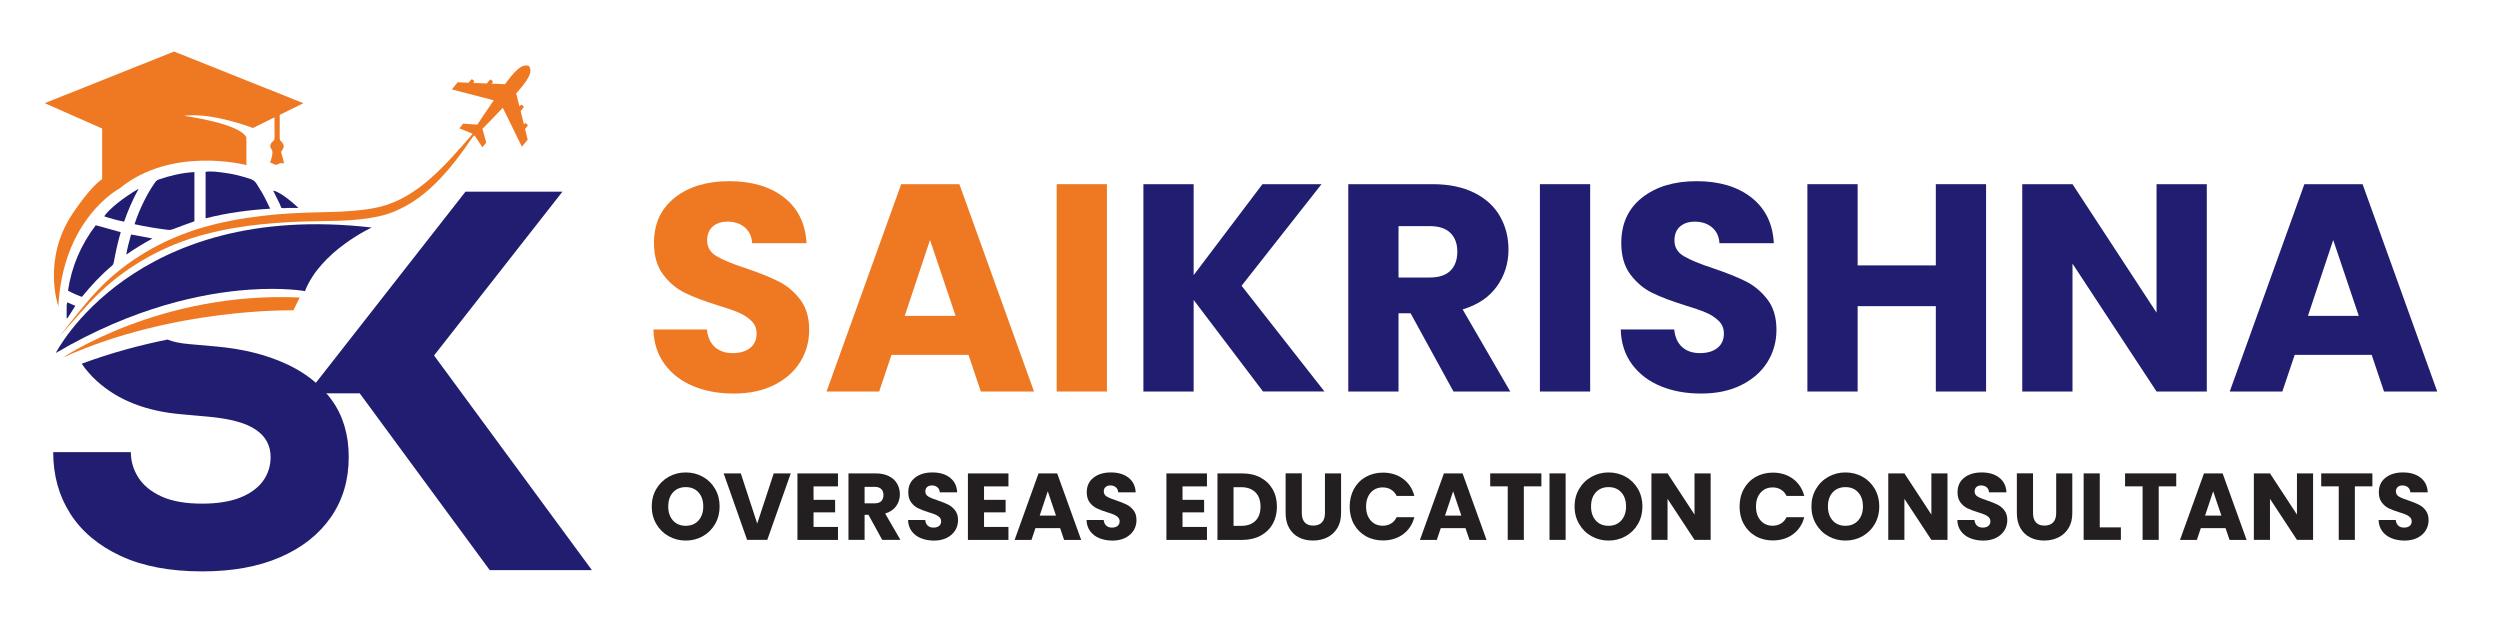 <svg width="158" height="39" viewBox="0 0 158 39" fill="none" xmlns="http://www.w3.org/2000/svg">
<path d="M20.976 25.296C20.867 25.145 20.751 24.997 20.627 24.858C20.427 24.621 20.203 24.401 19.964 24.194C19.412 23.712 18.767 23.305 18.027 22.971C16.771 22.402 15.322 22.047 13.674 21.899L11.946 21.746C11.415 21.702 10.958 21.608 10.582 21.461C8.875 21.806 7.026 22.294 5.166 22.987C5.431 23.378 5.747 23.739 6.11 24.071C7.447 25.292 9.237 25.994 11.483 26.183L13.18 26.336C14.56 26.461 15.556 26.735 16.174 27.161C16.792 27.584 17.102 28.157 17.102 28.882C17.102 29.459 16.936 29.972 16.608 30.419C16.277 30.861 15.794 31.207 15.155 31.457C14.519 31.704 13.725 31.83 12.779 31.83C11.729 31.83 10.873 31.681 10.214 31.38C9.555 31.081 9.067 30.682 8.747 30.186C8.429 29.69 8.27 29.15 8.27 28.573H3.362C3.362 30.041 3.722 31.338 4.443 32.466C5.162 33.593 6.224 34.482 7.623 35.134C9.022 35.786 10.741 36.112 12.779 36.112C14.692 36.112 16.339 35.811 17.717 35.211C19.098 34.611 20.162 33.768 20.914 32.684C21.666 31.598 22.04 30.331 22.04 28.884C22.038 27.476 21.685 26.28 20.976 25.296Z" fill="#211D71"/>
<path d="M27.432 22.466L35.548 12.113H29.419L19.962 24.194L19.441 24.858H22.735L30.951 36.031H37.408L27.432 22.466Z" fill="#211D71"/>
<path d="M3.525 22.31C3.525 22.31 8.408 12.647 23.495 14.379C23.495 14.379 20.265 15.855 19.273 18.398C19.273 18.398 17.945 18.149 15.705 18.311C12.841 18.517 8.489 19.391 3.525 22.31Z" fill="#211D71"/>
<path d="M3.965 22.603C3.965 22.603 10.169 18.398 18.943 18.803L18.54 19.615C18.54 19.615 10.977 19.43 3.965 22.603Z" fill="#EE7922"/>
<path d="M33.404 4.163C33.118 4.07 32.769 4.159 31.994 5.216C31.97 5.251 31.943 5.286 31.916 5.322L31.062 5.286L31.126 5.21C31.153 5.178 31.147 5.131 31.116 5.106L31.048 5.05C31.017 5.023 30.969 5.029 30.945 5.06L30.771 5.276L29.909 5.241L29.948 5.193C29.973 5.162 29.969 5.114 29.938 5.089L29.87 5.033C29.839 5.006 29.791 5.012 29.767 5.043L29.616 5.228L28.924 5.199L28.558 5.65L31.203 6.341C30.806 6.914 30.428 7.481 30.166 7.878L29.271 7.813L29.029 8.112L29.858 8.447L29.756 8.71L29.996 8.563L30.488 9.31L30.732 9.011L30.488 8.143C30.823 7.805 31.298 7.317 31.777 6.812L32.984 9.275L33.35 8.824L33.182 8.15L33.333 7.965C33.358 7.934 33.354 7.886 33.323 7.861L33.255 7.805C33.224 7.778 33.176 7.784 33.151 7.815L33.112 7.863L32.904 7.022L33.077 6.806C33.104 6.775 33.098 6.727 33.067 6.702L32.996 6.644C32.965 6.617 32.918 6.624 32.893 6.655L32.829 6.732L32.623 5.899C32.651 5.866 32.682 5.832 32.711 5.801C33.585 4.825 33.602 4.464 33.453 4.203C33.441 4.184 33.424 4.169 33.404 4.163Z" fill="#EE7922"/>
<path d="M17.786 9.559C17.986 9.283 17.986 9.165 17.755 8.922C17.684 8.849 17.678 8.779 17.678 8.694C17.678 8.457 17.678 8.222 17.678 7.986C17.678 7.743 17.678 7.5 17.678 7.259L19.174 6.522L10.999 3.258L2.825 6.52L6.455 8.121V11.322C5.689 11.827 4.596 13.488 4.596 13.488C2.647 16.395 3.68 19.329 3.68 19.329V19.507C3.916 13.814 7.547 11.916 7.547 11.916C10.882 9.188 15.572 10.434 15.572 10.434V8.683C15.159 7.795 11.626 7.319 11.626 7.319C13.403 7.082 15.986 8.089 15.986 8.089L17.35 7.417C17.35 7.853 17.348 8.276 17.352 8.7C17.352 8.804 17.325 8.872 17.24 8.939C17.093 9.057 17.029 9.25 17.135 9.393C17.277 9.591 17.207 9.765 17.168 9.952C17.145 10.062 17.108 10.168 17.075 10.282C17.149 10.309 17.224 10.322 17.281 10.361C17.389 10.434 17.496 10.43 17.596 10.365C17.701 10.294 17.804 10.282 17.943 10.346C17.924 10.064 17.817 9.842 17.763 9.605C17.769 9.593 17.775 9.574 17.786 9.559Z" fill="#EE7922"/>
<path d="M9.747 11.603C9.516 11.947 9.303 12.304 9.119 12.678C8.881 13.158 8.669 13.646 8.503 14.169C9.212 14.327 9.911 14.437 10.611 14.526C10.72 14.541 10.822 14.526 10.929 14.485C11.376 14.312 11.828 14.152 12.287 13.984C12.287 12.94 12.287 11.914 12.287 10.876C11.493 10.917 10.758 11.1 10.032 11.345C9.892 11.395 9.82 11.495 9.747 11.603Z" fill="#211D71"/>
<path d="M16.205 11.598C16.108 11.451 15.988 11.364 15.829 11.312C15.279 11.129 14.719 10.986 14.147 10.915C13.773 10.87 13.392 10.803 12.994 10.859C12.994 11.829 12.994 12.79 12.994 13.799C14.343 13.455 15.682 13.274 17.075 13.189C16.984 13 16.916 12.853 16.843 12.707C16.655 12.323 16.44 11.958 16.205 11.598Z" fill="#211D71"/>
<path d="M4.298 18.367C4.587 18.534 4.877 18.652 5.16 18.758C5.183 18.745 5.195 18.741 5.201 18.733C5.771 18.037 6.379 17.377 7.071 16.8C7.154 16.731 7.179 16.648 7.197 16.546C7.313 15.924 7.443 15.305 7.631 14.674C7.102 14.526 6.582 14.383 6.053 14.235C5.11 15.471 4.528 16.839 4.298 18.367Z" fill="#211D71"/>
<path d="M6.584 13.671C6.997 13.812 7.412 13.924 7.844 14.009C8.09 13.297 8.377 12.63 8.764 11.927C7.801 12.481 6.885 13.218 6.584 13.671Z" fill="#211D71"/>
<path d="M7.98 16.092C8.524 15.71 9.057 15.394 9.638 15.072C9.16 14.983 8.726 14.904 8.284 14.821C8.166 15.249 8.053 15.641 7.98 16.092Z" fill="#211D71"/>
<path d="M4.213 19.543C4.207 19.727 4.211 19.914 4.211 20.099C4.228 20.103 4.244 20.109 4.261 20.114C4.426 19.854 4.592 19.597 4.761 19.329C4.571 19.248 4.412 19.179 4.251 19.109C4.199 19.256 4.22 19.401 4.213 19.543Z" fill="#211D71"/>
<path d="M17.265 12.047C17.405 12.331 17.542 12.61 17.678 12.886C17.713 12.973 17.748 13.058 17.779 13.135C17.918 13.168 18.034 13.16 18.149 13.141C18.381 13.141 18.612 13.141 18.858 13.141C18.265 12.568 17.552 12.074 17.265 12.047Z" fill="#211D71"/>
<path d="M3.775 21.253C4.554 20.248 5.321 19.231 6.208 18.307C7.09 17.377 8.115 16.586 9.218 15.93C10.322 15.271 11.514 14.765 12.746 14.397C13.977 14.034 15.242 13.802 16.513 13.65C17.782 13.494 19.063 13.438 20.331 13.413C20.964 13.399 21.594 13.382 22.216 13.33C22.834 13.28 23.464 13.212 24.045 13.062C25.221 12.768 26.285 12.095 27.215 11.268C28.155 10.446 28.979 9.479 29.823 8.523L29.916 8.596C29.203 9.651 28.442 10.687 27.518 11.596C27.053 12.045 26.553 12.469 25.993 12.815C25.436 13.162 24.83 13.444 24.187 13.613C22.902 13.936 21.613 13.953 20.344 13.976C19.079 13.986 17.823 14.044 16.571 14.169C15.32 14.294 14.081 14.507 12.87 14.831C11.661 15.153 10.491 15.627 9.392 16.229C8.293 16.835 7.263 17.574 6.348 18.444C5.428 19.318 4.618 20.305 3.775 21.253Z" fill="#EE7922"/>
<path d="M43.822 24.407C43.066 24.096 42.463 23.637 42.012 23.027C41.56 22.416 41.322 21.683 41.297 20.824H44.678C44.727 21.309 44.895 21.679 45.18 21.934C45.465 22.19 45.837 22.317 46.294 22.317C46.765 22.317 47.135 22.209 47.408 21.991C47.68 21.773 47.817 21.471 47.817 21.085C47.817 20.761 47.707 20.494 47.492 20.282C47.275 20.07 47.009 19.895 46.693 19.759C46.377 19.622 45.928 19.466 45.345 19.291C44.502 19.03 43.816 18.768 43.283 18.506C42.75 18.245 42.291 17.859 41.909 17.35C41.525 16.839 41.332 16.175 41.332 15.352C41.332 14.134 41.773 13.179 42.651 12.487C43.529 11.796 44.676 11.451 46.087 11.451C47.523 11.451 48.681 11.796 49.561 12.487C50.439 13.179 50.91 14.14 50.972 15.371H47.536C47.511 14.948 47.356 14.615 47.071 14.373C46.786 14.13 46.42 14.009 45.976 14.009C45.591 14.009 45.281 14.111 45.046 14.316C44.81 14.522 44.692 14.817 44.692 15.203C44.692 15.627 44.891 15.957 45.288 16.191C45.684 16.428 46.302 16.683 47.145 16.957C47.986 17.244 48.672 17.518 49.197 17.78C49.724 18.041 50.179 18.421 50.563 18.918C50.947 19.416 51.14 20.055 51.14 20.84C51.14 21.588 50.952 22.265 50.573 22.875C50.195 23.485 49.648 23.969 48.928 24.331C48.209 24.692 47.362 24.872 46.383 24.872C45.432 24.875 44.577 24.719 43.822 24.407Z" fill="#EE7922"/>
<path d="M61.209 22.429H56.343L55.562 24.744H52.237L56.955 11.64H60.633L65.35 24.744H61.988L61.209 22.429ZM60.393 19.964L58.777 15.168L57.18 19.964H60.393Z" fill="#EE7922"/>
<path d="M69.958 11.64V24.744H66.782V11.64H69.958Z" fill="#EE7922"/>
<path d="M79.823 24.744L75.439 18.957V24.744H72.263V11.64H75.439V17.389L79.786 11.64H83.52L78.468 18.06L83.706 24.742H79.823V24.744Z" fill="#211D71"/>
<path d="M91.86 24.744L89.149 19.798H88.387V24.744H85.211V11.64H90.542C91.569 11.64 92.445 11.821 93.17 12.182C93.896 12.543 94.437 13.037 94.797 13.666C95.156 14.296 95.336 14.995 95.336 15.766C95.336 16.638 95.092 17.414 94.603 18.099C94.113 18.785 93.391 19.268 92.439 19.555L95.448 24.744H91.86ZM88.387 17.539H90.356C90.939 17.539 91.375 17.396 91.666 17.109C91.957 16.823 92.102 16.418 92.102 15.896C92.102 15.398 91.955 15.008 91.666 14.721C91.375 14.435 90.939 14.291 90.356 14.291H88.387V17.539Z" fill="#211D71"/>
<path d="M100.498 11.64V24.744H97.322V11.64H100.498Z" fill="#211D71"/>
<path d="M104.957 24.407C104.201 24.096 103.598 23.637 103.145 23.027C102.692 22.416 102.455 21.683 102.43 20.824H105.811C105.86 21.309 106.028 21.679 106.313 21.934C106.598 22.19 106.97 22.317 107.427 22.317C107.898 22.317 108.268 22.209 108.54 21.991C108.813 21.773 108.95 21.471 108.95 21.085C108.95 20.761 108.84 20.494 108.625 20.282C108.408 20.07 108.142 19.895 107.825 19.759C107.509 19.622 107.061 19.466 106.478 19.291C105.635 19.03 104.949 18.768 104.416 18.506C103.883 18.245 103.426 17.859 103.042 17.35C102.657 16.839 102.465 16.175 102.465 15.352C102.465 14.134 102.905 13.179 103.784 12.487C104.662 11.796 105.809 11.451 107.22 11.451C108.656 11.451 109.813 11.796 110.694 12.487C111.572 13.179 112.043 14.14 112.105 15.371H108.669C108.644 14.948 108.489 14.615 108.204 14.373C107.918 14.13 107.553 14.009 107.108 14.009C106.724 14.009 106.414 14.111 106.179 14.316C105.943 14.522 105.825 14.817 105.825 15.203C105.825 15.627 106.024 15.957 106.42 16.191C106.817 16.428 107.435 16.683 108.278 16.957C109.121 17.244 109.805 17.518 110.33 17.78C110.857 18.041 111.311 18.421 111.696 18.918C112.08 19.416 112.272 20.055 112.272 20.84C112.272 21.588 112.084 22.265 111.706 22.875C111.328 23.485 110.78 23.969 110.061 24.331C109.342 24.692 108.495 24.872 107.515 24.872C106.567 24.875 105.712 24.719 104.957 24.407Z" fill="#211D71"/>
<path d="M125.52 11.64V24.744H122.344V19.349H117.403V24.744H114.227V11.64H117.403V16.773H122.344V11.64H125.52Z" fill="#211D71"/>
<path d="M139.47 24.744H136.294L130.982 16.661V24.744H127.806V11.64H130.982L136.294 19.759V11.64H139.47V24.744Z" fill="#211D71"/>
<path d="M149.891 22.429H145.025L144.244 24.744H140.919L145.637 11.64H149.315L154.032 24.744H150.67L149.891 22.429ZM149.075 19.964L147.459 15.168L145.862 19.964H149.075Z" fill="#211D71"/>
<path d="M42.26 33.888C41.932 33.705 41.671 33.448 41.479 33.118C41.287 32.788 41.19 32.418 41.19 32.007C41.19 31.596 41.287 31.226 41.479 30.9C41.671 30.574 41.932 30.317 42.26 30.134C42.589 29.951 42.948 29.858 43.341 29.858C43.734 29.858 44.095 29.949 44.422 30.134C44.75 30.317 45.009 30.574 45.197 30.9C45.385 31.226 45.48 31.596 45.48 32.007C45.48 32.418 45.385 32.788 45.194 33.118C45.004 33.448 44.746 33.703 44.42 33.888C44.093 34.071 43.734 34.164 43.341 34.164C42.948 34.164 42.589 34.071 42.26 33.888ZM44.145 32.894C44.345 32.669 44.447 32.374 44.447 32.007C44.447 31.635 44.345 31.338 44.145 31.118C43.944 30.896 43.678 30.786 43.343 30.786C43.006 30.786 42.736 30.896 42.535 31.116C42.335 31.336 42.233 31.633 42.233 32.009C42.233 32.381 42.335 32.675 42.535 32.898C42.736 33.12 43.004 33.23 43.343 33.23C43.676 33.228 43.944 33.118 44.145 32.894Z" fill="#231F20"/>
<path d="M49.976 29.918L48.492 34.121H47.218L45.734 29.918H46.819L47.856 33.091L48.9 29.918H49.976Z" fill="#231F20"/>
<path d="M51.416 30.738V31.59H52.78V32.381H51.416V33.303H52.96V34.123H50.398V29.92H52.96V30.74H51.416V30.738Z" fill="#231F20"/>
<path d="M55.756 34.121L54.886 32.534H54.642V34.121H53.623V29.918H55.334C55.665 29.918 55.946 29.976 56.178 30.093C56.409 30.209 56.585 30.367 56.698 30.568C56.812 30.769 56.872 30.994 56.872 31.241C56.872 31.521 56.793 31.77 56.636 31.988C56.479 32.208 56.248 32.364 55.942 32.455L56.907 34.121H55.756ZM54.642 31.81H55.275C55.461 31.81 55.601 31.764 55.694 31.673C55.787 31.581 55.834 31.45 55.834 31.284C55.834 31.124 55.787 30.998 55.694 30.906C55.601 30.815 55.461 30.769 55.275 30.769H54.642V31.81Z" fill="#231F20"/>
<path d="M58.199 34.013C57.957 33.913 57.762 33.766 57.618 33.57C57.473 33.375 57.397 33.139 57.388 32.864H58.473C58.49 33.02 58.544 33.139 58.635 33.221C58.725 33.303 58.845 33.344 58.992 33.344C59.143 33.344 59.263 33.309 59.349 33.24C59.436 33.17 59.48 33.074 59.48 32.95C59.48 32.846 59.444 32.761 59.376 32.692C59.306 32.623 59.221 32.568 59.12 32.524C59.019 32.48 58.874 32.43 58.688 32.374C58.417 32.291 58.199 32.206 58.027 32.123C57.855 32.04 57.709 31.916 57.587 31.752C57.463 31.587 57.403 31.374 57.403 31.11C57.403 30.72 57.543 30.412 57.827 30.19C58.108 29.968 58.475 29.858 58.928 29.858C59.389 29.858 59.761 29.968 60.042 30.19C60.323 30.412 60.476 30.72 60.494 31.116H59.393C59.385 30.981 59.335 30.873 59.244 30.796C59.153 30.72 59.035 30.68 58.893 30.68C58.769 30.68 58.67 30.713 58.595 30.78C58.519 30.846 58.482 30.94 58.482 31.064C58.482 31.199 58.546 31.305 58.672 31.382C58.798 31.459 58.998 31.54 59.267 31.627C59.538 31.718 59.757 31.808 59.926 31.891C60.095 31.974 60.24 32.096 60.364 32.256C60.488 32.416 60.548 32.621 60.548 32.873C60.548 33.111 60.488 33.33 60.366 33.525C60.244 33.72 60.069 33.876 59.839 33.992C59.608 34.108 59.337 34.166 59.023 34.166C58.715 34.162 58.44 34.112 58.199 34.013Z" fill="#231F20"/>
<path d="M62.191 30.738V31.59H63.555V32.381H62.191V33.303H63.734V34.123H61.172V29.92H63.734V30.74H62.191V30.738Z" fill="#231F20"/>
<path d="M67.001 33.379H65.439L65.189 34.123H64.123L65.635 29.92H66.815L68.33 34.123H67.251L67.001 33.379ZM66.739 32.588L66.22 31.05L65.708 32.588H66.739Z" fill="#231F20"/>
<path d="M69.479 34.013C69.237 33.913 69.043 33.766 68.898 33.57C68.754 33.375 68.677 33.139 68.669 32.864H69.754C69.77 33.02 69.824 33.139 69.915 33.221C70.006 33.303 70.126 33.344 70.272 33.344C70.423 33.344 70.543 33.309 70.63 33.24C70.717 33.17 70.76 33.074 70.76 32.95C70.76 32.846 70.725 32.761 70.657 32.692C70.587 32.623 70.502 32.568 70.401 32.524C70.299 32.48 70.155 32.43 69.969 32.374C69.698 32.291 69.479 32.206 69.308 32.123C69.136 32.04 68.989 31.916 68.867 31.752C68.743 31.587 68.683 31.374 68.683 31.11C68.683 30.72 68.824 30.412 69.107 30.19C69.388 29.968 69.756 29.858 70.209 29.858C70.669 29.858 71.041 29.968 71.322 30.19C71.603 30.412 71.756 30.72 71.775 31.116H70.671C70.663 30.981 70.614 30.873 70.522 30.796C70.432 30.72 70.314 30.68 70.171 30.68C70.047 30.68 69.948 30.713 69.874 30.78C69.797 30.846 69.76 30.94 69.76 31.064C69.76 31.199 69.824 31.305 69.95 31.382C70.076 31.459 70.277 31.54 70.545 31.627C70.816 31.718 71.035 31.808 71.204 31.891C71.374 31.974 71.519 32.096 71.642 32.256C71.766 32.416 71.826 32.621 71.826 32.873C71.826 33.111 71.766 33.33 71.645 33.525C71.523 33.72 71.347 33.876 71.118 33.992C70.886 34.108 70.615 34.166 70.301 34.166C69.996 34.162 69.721 34.112 69.479 34.013Z" fill="#231F20"/>
<path d="M74.736 30.738V31.59H76.1V32.381H74.736V33.303H76.28V34.123H73.717V29.92H76.28V30.74H74.736V30.738Z" fill="#231F20"/>
<path d="M79.664 30.182C79.995 30.358 80.249 30.603 80.431 30.921C80.613 31.239 80.702 31.604 80.702 32.019C80.702 32.43 80.611 32.796 80.431 33.116C80.251 33.435 79.993 33.682 79.662 33.859C79.33 34.035 78.945 34.123 78.509 34.123H76.943V29.92H78.509C78.949 29.918 79.334 30.005 79.664 30.182ZM79.342 32.916C79.557 32.705 79.664 32.406 79.664 32.017C79.664 31.629 79.557 31.328 79.342 31.114C79.127 30.9 78.828 30.79 78.443 30.79H77.96V33.234H78.443C78.828 33.234 79.127 33.128 79.342 32.916Z" fill="#231F20"/>
<path d="M82.274 29.918V32.432C82.274 32.684 82.336 32.877 82.458 33.014C82.58 33.151 82.762 33.217 83 33.217C83.237 33.217 83.421 33.149 83.547 33.014C83.673 32.879 83.737 32.684 83.737 32.432V29.918H84.756V32.426C84.756 32.802 84.677 33.12 84.518 33.377C84.359 33.637 84.146 33.832 83.878 33.965C83.609 34.096 83.312 34.162 82.981 34.162C82.65 34.162 82.357 34.098 82.097 33.967C81.836 33.838 81.632 33.641 81.479 33.379C81.328 33.118 81.251 32.8 81.251 32.424V29.916H82.274V29.918Z" fill="#231F20"/>
<path d="M85.568 30.902C85.748 30.576 85.996 30.323 86.316 30.142C86.636 29.962 86.998 29.87 87.403 29.87C87.899 29.87 88.325 30.001 88.678 30.265C89.031 30.529 89.269 30.888 89.387 31.342H88.267C88.184 31.166 88.064 31.033 87.911 30.942C87.758 30.85 87.585 30.805 87.391 30.805C87.077 30.805 86.822 30.915 86.628 31.135C86.434 31.355 86.337 31.648 86.337 32.015C86.337 32.383 86.434 32.675 86.628 32.895C86.822 33.116 87.077 33.226 87.391 33.226C87.585 33.226 87.758 33.18 87.911 33.089C88.064 32.997 88.182 32.862 88.267 32.688H89.387C89.267 33.143 89.031 33.502 88.678 33.763C88.325 34.025 87.899 34.156 87.403 34.156C86.998 34.156 86.634 34.065 86.316 33.884C85.998 33.703 85.748 33.45 85.568 33.126C85.388 32.802 85.299 32.435 85.299 32.019C85.302 31.598 85.39 31.228 85.568 30.902Z" fill="#231F20"/>
<path d="M92.619 33.379H91.056L90.806 34.123H89.74L91.255 29.92H92.435L93.95 34.123H92.871L92.619 33.379ZM92.356 32.588L91.838 31.05L91.325 32.588H92.356Z" fill="#231F20"/>
<path d="M97.415 29.918V30.738H96.307V34.121H95.288V30.738H94.181V29.918H97.415Z" fill="#231F20"/>
<path d="M98.948 29.918V34.121H97.929V29.918H98.948Z" fill="#231F20"/>
<path d="M100.583 33.888C100.254 33.705 99.994 33.448 99.802 33.118C99.609 32.788 99.512 32.418 99.512 32.007C99.512 31.596 99.609 31.226 99.802 30.9C99.994 30.572 100.254 30.317 100.583 30.134C100.911 29.951 101.271 29.858 101.663 29.858C102.056 29.858 102.418 29.949 102.744 30.134C103.073 30.317 103.329 30.574 103.519 30.9C103.707 31.228 103.802 31.596 103.802 32.007C103.802 32.418 103.707 32.788 103.517 33.118C103.327 33.448 103.069 33.703 102.742 33.888C102.416 34.071 102.056 34.164 101.663 34.164C101.271 34.164 100.911 34.071 100.583 33.888ZM102.465 32.894C102.666 32.669 102.767 32.374 102.767 32.007C102.767 31.635 102.666 31.338 102.465 31.118C102.265 30.896 101.998 30.786 101.663 30.786C101.327 30.786 101.056 30.896 100.855 31.116C100.655 31.336 100.554 31.633 100.554 32.009C100.554 32.381 100.655 32.675 100.855 32.898C101.056 33.12 101.324 33.23 101.663 33.23C101.998 33.228 102.265 33.118 102.465 32.894Z" fill="#231F20"/>
<path d="M108.113 34.121H107.094L105.389 31.527V34.121H104.37V29.918H105.389L107.094 32.522V29.918H108.113V34.121Z" fill="#231F20"/>
<path d="M110.21 30.902C110.39 30.576 110.638 30.323 110.958 30.142C111.278 29.962 111.64 29.87 112.045 29.87C112.541 29.87 112.967 30.001 113.32 30.265C113.673 30.529 113.911 30.888 114.029 31.342H112.909C112.826 31.166 112.706 31.033 112.553 30.942C112.4 30.85 112.227 30.805 112.033 30.805C111.719 30.805 111.464 30.915 111.27 31.135C111.076 31.355 110.979 31.648 110.979 32.015C110.979 32.383 111.076 32.675 111.27 32.895C111.464 33.116 111.719 33.226 112.033 33.226C112.227 33.226 112.4 33.18 112.553 33.089C112.706 32.997 112.824 32.862 112.909 32.688H114.029C113.909 33.143 113.673 33.502 113.32 33.763C112.967 34.025 112.541 34.156 112.045 34.156C111.64 34.156 111.276 34.065 110.958 33.884C110.64 33.703 110.39 33.45 110.21 33.126C110.03 32.802 109.941 32.435 109.941 32.019C109.941 31.598 110.03 31.228 110.21 30.902Z" fill="#231F20"/>
<path d="M115.552 33.888C115.223 33.705 114.963 33.448 114.771 33.118C114.578 32.788 114.481 32.418 114.481 32.007C114.481 31.596 114.578 31.226 114.771 30.9C114.963 30.572 115.223 30.317 115.552 30.134C115.88 29.951 116.24 29.858 116.632 29.858C117.025 29.858 117.387 29.949 117.713 30.134C118.042 30.317 118.298 30.574 118.488 30.9C118.676 31.228 118.771 31.596 118.771 32.007C118.771 32.418 118.676 32.788 118.486 33.118C118.296 33.448 118.038 33.703 117.711 33.888C117.385 34.071 117.025 34.164 116.632 34.164C116.24 34.164 115.88 34.071 115.552 33.888ZM117.436 32.894C117.637 32.669 117.738 32.374 117.738 32.007C117.738 31.635 117.637 31.338 117.436 31.118C117.236 30.896 116.969 30.786 116.635 30.786C116.298 30.786 116.027 30.896 115.827 31.116C115.626 31.336 115.525 31.633 115.525 32.009C115.525 32.381 115.626 32.675 115.827 32.898C116.027 33.12 116.296 33.23 116.635 33.23C116.967 33.228 117.234 33.118 117.436 32.894Z" fill="#231F20"/>
<path d="M123.082 34.121H122.063L120.358 31.527V34.121H119.339V29.918H120.358L122.063 32.522V29.918H123.082V34.121Z" fill="#231F20"/>
<path d="M124.512 34.013C124.27 33.913 124.076 33.766 123.931 33.57C123.786 33.375 123.71 33.139 123.702 32.864H124.787C124.803 33.02 124.857 33.139 124.948 33.221C125.039 33.303 125.159 33.344 125.305 33.344C125.456 33.344 125.576 33.309 125.663 33.24C125.75 33.17 125.793 33.074 125.793 32.95C125.793 32.846 125.758 32.761 125.69 32.692C125.619 32.623 125.535 32.568 125.433 32.524C125.332 32.48 125.187 32.43 125.001 32.374C124.731 32.291 124.51 32.206 124.34 32.123C124.169 32.04 124.022 31.916 123.9 31.752C123.776 31.587 123.716 31.374 123.716 31.11C123.716 30.72 123.857 30.412 124.14 30.19C124.423 29.968 124.789 29.858 125.241 29.858C125.702 29.858 126.074 29.968 126.355 30.19C126.638 30.412 126.789 30.72 126.808 31.116H125.706C125.698 30.981 125.648 30.873 125.557 30.796C125.466 30.72 125.349 30.68 125.206 30.68C125.082 30.68 124.983 30.713 124.908 30.78C124.834 30.846 124.795 30.94 124.795 31.064C124.795 31.199 124.859 31.305 124.985 31.382C125.111 31.459 125.311 31.54 125.58 31.627C125.851 31.718 126.07 31.808 126.239 31.891C126.409 31.974 126.553 32.096 126.677 32.256C126.801 32.416 126.861 32.621 126.861 32.873C126.861 33.111 126.801 33.33 126.679 33.525C126.557 33.72 126.382 33.876 126.152 33.992C125.921 34.108 125.65 34.166 125.336 34.166C125.028 34.162 124.753 34.112 124.512 34.013Z" fill="#231F20"/>
<path d="M128.487 29.918V32.432C128.487 32.684 128.549 32.877 128.671 33.014C128.793 33.151 128.975 33.217 129.213 33.217C129.45 33.217 129.634 33.149 129.76 33.014C129.886 32.879 129.951 32.684 129.951 32.432V29.918H130.969V32.426C130.969 32.802 130.891 33.12 130.732 33.377C130.573 33.637 130.36 33.832 130.091 33.965C129.822 34.096 129.525 34.162 129.194 34.162C128.864 34.162 128.57 34.098 128.31 33.967C128.049 33.838 127.845 33.641 127.692 33.379C127.541 33.118 127.465 32.8 127.465 32.424V29.916H128.487V29.918Z" fill="#231F20"/>
<path d="M132.705 33.33H134.04V34.121H131.686V29.918H132.705V33.33Z" fill="#231F20"/>
<path d="M137.538 29.918V30.738H136.431V34.121H135.412V30.738H134.304V29.918H137.538Z" fill="#231F20"/>
<path d="M140.655 33.379H139.092L138.842 34.123H137.776L139.291 29.92H140.471L141.985 34.123H140.907L140.655 33.379ZM140.392 32.588L139.873 31.05L139.361 32.588H140.392Z" fill="#231F20"/>
<path d="M146.186 34.121H145.168L143.463 31.527V34.121H142.444V29.918H143.463L145.168 32.522V29.918H146.186V34.121Z" fill="#231F20"/>
<path d="M149.935 29.918V30.738H148.827V34.121H147.808V30.738H146.701V29.918H149.935Z" fill="#231F20"/>
<path d="M151.137 34.013C150.896 33.913 150.701 33.766 150.557 33.57C150.412 33.375 150.336 33.139 150.327 32.864H151.412C151.429 33.02 151.483 33.139 151.573 33.221C151.664 33.303 151.784 33.344 151.931 33.344C152.082 33.344 152.202 33.309 152.288 33.24C152.375 33.17 152.419 33.074 152.419 32.95C152.419 32.846 152.384 32.761 152.315 32.692C152.245 32.623 152.16 32.568 152.059 32.524C151.958 32.48 151.813 32.43 151.627 32.374C151.357 32.291 151.135 32.206 150.966 32.123C150.794 32.04 150.648 31.916 150.526 31.752C150.402 31.587 150.342 31.374 150.342 31.11C150.342 30.72 150.482 30.412 150.766 30.19C151.049 29.968 151.414 29.858 151.867 29.858C152.328 29.858 152.7 29.968 152.981 30.19C153.264 30.412 153.415 30.72 153.433 31.116H152.332C152.324 30.981 152.274 30.873 152.183 30.796C152.092 30.72 151.974 30.68 151.832 30.68C151.708 30.68 151.609 30.713 151.534 30.78C151.46 30.846 151.421 30.94 151.421 31.064C151.421 31.199 151.485 31.305 151.611 31.382C151.737 31.459 151.937 31.54 152.206 31.627C152.476 31.718 152.696 31.808 152.865 31.891C153.034 31.974 153.179 32.096 153.303 32.256C153.427 32.416 153.487 32.621 153.487 32.873C153.487 33.111 153.427 33.33 153.305 33.525C153.183 33.72 153.008 33.876 152.778 33.992C152.547 34.108 152.276 34.166 151.962 34.166C151.654 34.162 151.379 34.112 151.137 34.013Z" fill="#231F20"/>
</svg>
